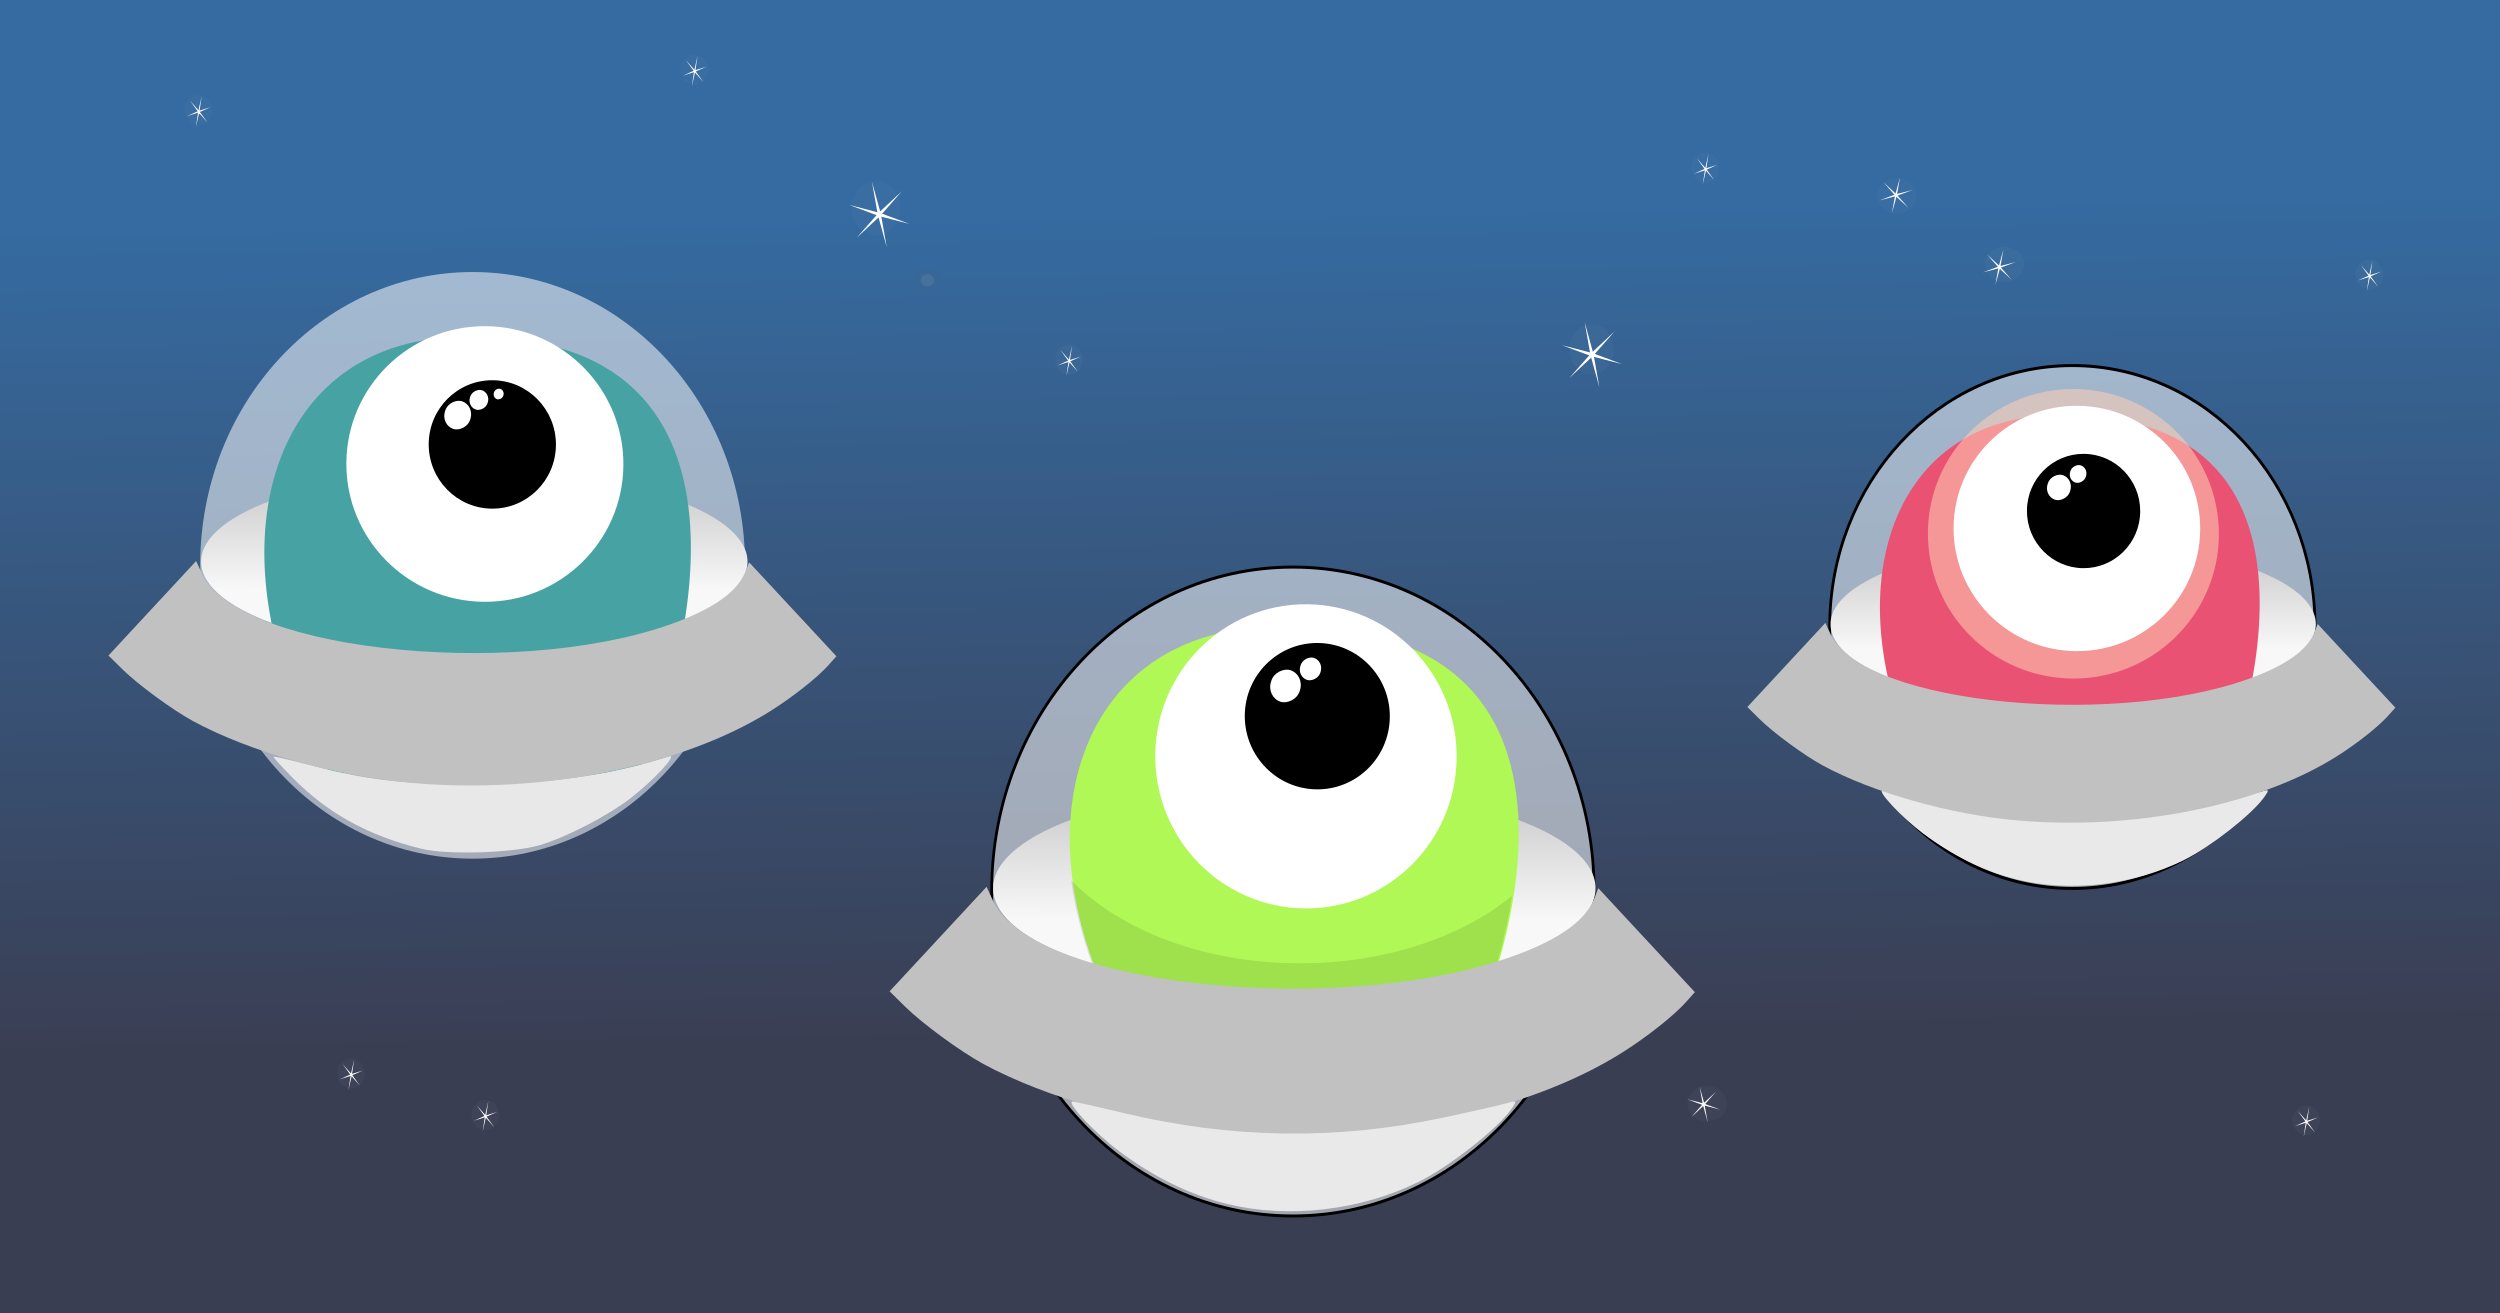 <svg xmlns="http://www.w3.org/2000/svg" viewBox="0 0 600 315.12"><defs><filter id="b" height="1.702" width="1.659" color-interpolation-filters="sRGB" y="-.351" x="-.33"><feGaussianBlur stdDeviation="12.517"/></filter><filter id="i" width="1.659" y="-.351" x="-.33" height="1.702" color-interpolation-filters="sRGB"><feGaussianBlur stdDeviation="12.517"/></filter><filter id="g" width="1.659" y="-.351" x="-.33" height="1.702" color-interpolation-filters="sRGB"><feGaussianBlur stdDeviation="12.517"/></filter><filter id="f" width="1.659" y="-.351" x="-.33" height="1.702" color-interpolation-filters="sRGB"><feGaussianBlur stdDeviation="12.517"/></filter><filter id="e" width="1.659" y="-.351" x="-.33" height="1.702" color-interpolation-filters="sRGB"><feGaussianBlur stdDeviation="12.517"/></filter><filter id="d" width="1.659" y="-.351" x="-.33" height="1.702" color-interpolation-filters="sRGB"><feGaussianBlur stdDeviation="12.517"/></filter><filter id="c" width="1.659" y="-.351" x="-.33" height="1.702" color-interpolation-filters="sRGB"><feGaussianBlur stdDeviation="12.517"/></filter><filter id="h" width="1.659" y="-.351" x="-.33" height="1.702" color-interpolation-filters="sRGB"><feGaussianBlur stdDeviation="12.517"/></filter><filter id="j" width="1.659" y="-.351" x="-.33" height="1.702" color-interpolation-filters="sRGB"><feGaussianBlur stdDeviation="12.517"/></filter><filter id="k" width="1.659" y="-.351" x="-.33" height="1.702" color-interpolation-filters="sRGB"><feGaussianBlur stdDeviation="12.517"/></filter><filter id="l" width="1.659" y="-.351" x="-.33" height="1.702" color-interpolation-filters="sRGB"><feGaussianBlur stdDeviation="12.517"/></filter><filter id="m" width="1.659" y="-.351" x="-.33" height="1.702" color-interpolation-filters="sRGB"><feGaussianBlur stdDeviation="12.517"/></filter><filter id="n" width="1.659" y="-.351" x="-.33" height="1.702" color-interpolation-filters="sRGB"><feGaussianBlur stdDeviation="12.517"/></filter><linearGradient id="a" y2="-406.74" gradientUnits="userSpaceOnUse" x2="800.5" gradientTransform="matrix(.426 0 0 .702 -811.32 1777)" y1="-418.38" x1="334.01"><stop offset="0" stop-color="#3a3e53"/><stop offset="1" stop-color="#356ba1"/></linearGradient><linearGradient id="o" y2="-54.364" gradientUnits="userSpaceOnUse" x2="167.24" y1="192.79" x1="165.69"><stop offset="0" stop-color="#f8f8f8"/><stop offset="1" stop-color="#c1c1c1"/></linearGradient></defs><g transform="translate(1770.4 -419.72)"><rect transform="matrix(0 -1 -1 0 0 0)" rx="0" ry="0" height="600" width="315.12" y="1170.4" x="-734.84" fill="url(#a)"/><g fill-rule="evenodd" fill="#fff"><path d="M-1386.54 512.701l-1.974-7.15-5.234 4.879 4.757-5.417-6.537-2.448 6.73 1.733-1.301-7.327 1.973 7.15 5.235-4.879-4.758 5.418 6.537 2.447-6.73-1.732z"/><path d="M782.22-5.724c0 23.626-20.396 42.778-45.556 42.778s-45.556-19.152-45.556-42.778 20.396-42.778 45.556-42.778S782.22-29.35 782.22-5.724z" transform="matrix(.118 0 0 .14 -1475.37 504.33)" opacity=".156" filter="url(#b)"/></g><g fill-rule="evenodd" fill="#fff"><path d="M761.5 423.11c0 31.894-25.856 57.75-57.75 57.75S646 455.004 646 423.11s25.856-57.75 57.75-57.75 57.75 25.856 57.75 57.75z" transform="matrix(.028 -.003 .003 .025 -1568.79 478.553)" opacity=".078" stroke="#5d5d5d" stroke-width="115.99"/><path d="M-1557.577 479.048l-1.974-7.15-5.234 4.878 4.757-5.417-6.537-2.448 6.731 1.733-1.302-7.326 1.973 7.15 5.235-4.88-4.758 5.418 6.537 2.448-6.73-1.733z"/><path d="M782.22-5.724c0 23.626-20.396 42.778-45.556 42.778s-45.556-19.152-45.556-42.778 20.396-42.778 45.556-42.778S782.22-29.35 782.22-5.724z" transform="matrix(.127 0 0 .153 -1653.73 470.613)" opacity=".156" filter="url(#c)"/></g><g fill-rule="evenodd" fill="#fff"><path d="M-1291.514 488.135l1.077-3.904 2.858 2.664-2.597-2.958 3.569-1.336-3.675.946.71-4-1.076 3.904-2.858-2.664 2.597 2.958-3.569 1.336 3.675-.946z"/><path d="M782.22-5.724c0 23.626-20.396 42.778-45.556 42.778s-45.556-19.152-45.556-42.778 20.396-42.778 45.556-42.778S782.22-29.35 782.22-5.724z" transform="matrix(.104 0 0 .099 -1365.93 483.729)" opacity=".156" filter="url(#d)"/></g><g fill-rule="evenodd" fill="#fff"><path d="M-1316.33 470.855l1.078-3.904 2.858 2.664-2.597-2.958 3.569-1.336-3.675.946.71-4-1.077 3.903-2.857-2.663 2.597 2.957-3.569 1.337 3.675-.946z"/><path d="M782.22-5.724c0 23.626-20.396 42.778-45.556 42.778s-45.556-19.152-45.556-42.778 20.396-42.778 45.556-42.778S782.22-29.35 782.22-5.724z" transform="matrix(.104 0 0 .099 -1391.835 467.32)" opacity=".156" filter="url(#e)"/></g><g fill-rule="evenodd" fill="#fff"><path d="M-1360.552 689.073l-1.078-3.904-2.858 2.664 2.598-2.958-3.57-1.336 3.675.946-.71-4 1.077 3.904 2.858-2.664-2.598 2.958 3.57 1.336-3.675-.946z"/><path d="M782.22-5.724c0 23.626-20.396 42.778-45.556 42.778s-45.556-19.152-45.556-42.778 20.396-42.778 45.556-42.778S782.22-29.35 782.22-5.724z" transform="matrix(.104 0 0 .099 -1437.3 685.19)" opacity=".156" filter="url(#f)"/></g><g fill-rule="evenodd" fill="#fff"><path d="M-1654.562 691.302l.759-3.331 2.014 2.273-1.83-2.524 2.515-1.14-2.59.807.501-3.414-.76 3.331-2.013-2.273 1.83 2.524-2.515 1.14 2.59-.807z"/><path d="M782.22-5.724c0 23.626-20.396 42.778-45.556 42.778s-45.556-19.152-45.556-42.778 20.396-42.778 45.556-42.778S782.22-29.35 782.22-5.724z" transform="matrix(.073 0 0 .084 -1707.733 687.763)" opacity=".156" filter="url(#g)"/></g><g fill-rule="evenodd" fill="#fff"><path d="M-1514.474 510.019l.76-3.332 2.013 2.273-1.83-2.524 2.515-1.14-2.59.807.501-3.414-.759 3.332-2.014-2.274 1.83 2.525-2.515 1.14 2.59-.807z"/><path d="M782.22-5.724c0 23.626-20.396 42.778-45.556 42.778s-45.556-19.152-45.556-42.778 20.396-42.778 45.556-42.778S782.22-29.35 782.22-5.724z" transform="matrix(.073 0 0 .084 -1567.645 506.48)" opacity=".156" filter="url(#h)"/></g><g fill-rule="evenodd" fill="#fff"><path d="M-1604.356 440.46l.759-3.332 2.014 2.273-1.83-2.524 2.515-1.14-2.59.807.5-3.414-.758 3.332-2.015-2.274 1.831 2.524-2.515 1.141 2.59-.807z"/><path d="M782.22-5.724c0 23.626-20.396 42.778-45.556 42.778s-45.556-19.152-45.556-42.778 20.396-42.778 45.556-42.778S782.22-29.35 782.22-5.724z" transform="matrix(.073 0 0 .084 -1657.527 436.92)" opacity=".156" filter="url(#i)"/></g><g fill-rule="evenodd" fill="#fff"><path d="M-1361.734 464.009l.76-3.332 2.013 2.273-1.83-2.524 2.515-1.14-2.59.807.501-3.414-.759 3.332-2.014-2.274 1.83 2.525-2.515 1.14 2.59-.807z"/><path d="M782.22-5.724c0 23.626-20.396 42.778-45.556 42.778s-45.556-19.152-45.556-42.778 20.396-42.778 45.556-42.778S782.22-29.35 782.22-5.724z" transform="matrix(.073 0 0 .084 -1414.905 460.47)" opacity=".156" filter="url(#j)"/></g><g fill-rule="evenodd" fill="#fff"><path d="M-1202.374 489.629l.76-3.332 2.013 2.273-1.83-2.524 2.515-1.14-2.59.807.501-3.414-.759 3.332-2.014-2.274 1.83 2.525-2.515 1.14 2.59-.807z"/><path d="M782.22-5.724c0 23.626-20.396 42.778-45.556 42.778s-45.556-19.152-45.556-42.778 20.396-42.778 45.556-42.778S782.22-29.35 782.22-5.724z" transform="matrix(.073 0 0 .084 -1255.545 486.09)" opacity=".156" filter="url(#k)"/></g><g fill-rule="evenodd" fill="#fff"><path d="M-1217.534 692.609l.76-3.332 2.013 2.273-1.83-2.524 2.515-1.14-2.59.807.501-3.414-.759 3.332-2.014-2.274 1.83 2.525-2.515 1.14 2.59-.807z"/><path d="M782.22-5.724c0 23.626-20.396 42.778-45.556 42.778s-45.556-19.152-45.556-42.778 20.396-42.778 45.556-42.778S782.22-29.35 782.22-5.724z" transform="matrix(.073 0 0 .084 -1270.705 689.07)" opacity=".156" filter="url(#l)"/></g><g fill-rule="evenodd" fill="#fff"><path d="M-1723.374 450.179l.76-3.332 2.013 2.273-1.83-2.524 2.515-1.14-2.59.807.501-3.414-.759 3.332-2.014-2.274 1.83 2.525-2.515 1.14 2.59-.807z"/><path d="M782.22-5.724c0 23.626-20.396 42.778-45.556 42.778s-45.556-19.152-45.556-42.778 20.396-42.778 45.556-42.778S782.22-29.35 782.22-5.724z" transform="matrix(.073 0 0 .084 -1776.545 446.64)" opacity=".156" filter="url(#m)"/></g><g fill-rule="evenodd" fill="#fff"><path d="M-1686.774 681.359l.76-3.332 2.013 2.273-1.83-2.524 2.515-1.14-2.59.807.501-3.414-.759 3.332-2.014-2.274 1.83 2.525-2.515 1.14 2.59-.807z"/><path d="M782.22-5.724c0 23.626-20.396 42.778-45.556 42.778s-45.556-19.152-45.556-42.778 20.396-42.778 45.556-42.778S782.22-29.35 782.22-5.724z" transform="matrix(.073 0 0 .084 -1739.945 677.82)" opacity=".156" filter="url(#n)"/></g><g transform="matrix(2.556 0 0 2.752 2552 -546.97)"><path d="M-1621.123 400.572c0 14.127-11.452 25.58-25.58 25.58-14.127 0-25.58-11.453-25.58-25.58 0-14.128 11.453-25.58 25.58-25.58 14.128 0 25.58 11.452 25.58 25.58z" fill-rule="evenodd" fill="#fff" fill-opacity=".539"/><path d="M312.22 139.8c0 95.729-77.604 173.33-173.33 173.33-95.729 0-173.33-77.604-173.33-173.33 0-95.729 77.604-173.33 173.33-173.33 95.729 0 173.33 77.604 173.33 173.33z" transform="matrix(.148 0 0 .046 -1667.1 393.82)" fill-rule="evenodd" fill="url(#o)"/><path d="M-1660.1 418.66c-11.946-18.984-5.96-38.394 13.152-37.985 31.596-.269 18.448 33.883 15.658 38.161z" fill="#47a3a3"/><path d="M-1632.546 391.843c-.056 6.636-5.924 11.968-13.107 11.907s-12.96-5.49-12.905-12.127 5.925-11.968 13.108-11.907 12.96 5.49 12.904 12.127z" fill-rule="evenodd" fill="#fff"/><path d="M-1638.88 390.079c-.025 3.092-2.72 5.576-6.02 5.548s-5.951-2.558-5.926-5.65 2.721-5.577 6.02-5.549 5.952 2.558 5.927 5.65z" fill-rule="evenodd"/><rect transform="matrix(-.313 .95 -.96 -.282 0 0)" rx="1.227" ry="1.235" height="2.471" width="2.549" y="1442.8" x="835.24" fill-rule="evenodd" fill="#fff"/><rect transform="matrix(-.313 .95 -.96 -.282 0 0)" rx=".856" ry=".862" height="1.724" width="1.778" y="1441.7" x="833.79" fill-rule="evenodd" fill="#fff"/><rect transform="matrix(-.313 .95 -.96 -.282 0 0)" rx=".457" ry=".46" height=".919" width=".948" y="1440.5" x="833.19" fill-rule="evenodd" fill="#fff"/><path d="M-1651.5 425.29c-4.955-1.127-8.764-3.067-12.035-6.127-1.069-1-1.905-1.854-1.86-1.9.046-.046 1.417.242 3.046.64 5.682 1.386 8.767 1.73 15.56 1.73 7.265 0 12.793-.715 18.525-2.393.89-.26-1.402 2.049-3.603 3.632-2.162 1.554-6.064 3.429-8.549 4.105-2.522.688-8.676.861-11.084.313z" fill-rule="evenodd" fill="#e8e8e8"/><path d="M-1652.4 419.55c-7.086-.577-15.248-2.719-20.555-5.396-1.93-.974-5.173-3.183-6.624-4.512l-1.315-1.206 4.115-4.12 4.115-4.12.563 1.13c3.473 6.968 31.108 9.345 45.353 3.9 3.172-1.212 5.01-2.554 5.683-4.15l.326-.77 4.097 4.097 4.098 4.097-.785.813c-1.005 1.043-3.276 2.712-5.343 3.926-8.253 4.848-21.421 7.312-33.728 6.31z" fill="#c1c1c1"/><path d="M-1636.8 407.7l1.912 11.258M-1625.3 405.16l5.948 7.86M-1652.5 408.34l-1.062 11.258M-1665.4 406.43l-5.098 8.496M-1672 401.97l-6.585 7.647" fill="none"/></g><g transform="translate(231.32 -82.52) scale(1.149)"><path d="M312.22 139.8c0 95.729-77.604 173.33-173.33 173.33-95.729 0-173.33-77.604-173.33-173.33 0-95.729 77.604-173.33 173.33-173.33 95.729 0 173.33 77.604 173.33 173.33z" transform="matrix(.363 0 0 .391 -1522.5 568.67)" fill-rule="evenodd" fill-opacity=".539" stroke="#000" stroke-width="1.605" fill="#fff"/><path d="M312.22 139.8c0 95.729-77.604 173.33-173.33 173.33-95.729 0-173.33-77.604-173.33-173.33 0-95.729 77.604-173.33 173.33-173.33 95.729 0 173.33 77.604 173.33 173.33z" transform="matrix(.363 0 0 .123 -1522.2 605.44)" fill="url(#o)" fill-rule="evenodd"/><path d="M-1475.3 567.98c-42.843.229-56.338 44.604-29.7 88.508.064 2.554 5.285 4.615 11.715 4.615 4.84 0 8.988-1.17 10.774-2.837.566 2.366 5.568 4.218 11.658 4.218 5.912 0 10.803-1.744 11.602-4.01 1.709 1.734 5.946 2.96 10.906 2.96 5.337 0 9.84-1.423 11.254-3.367h.01l.085-.132c.01-.006.01-.013.01-.02 6.778-10.62 37.392-90.127-36.244-89.917-.7-.02-1.384-.023-2.068-.02z" fill="#b0f855"/><path d="M-1437.882 595.384c-.135 17.543-14.337 31.635-31.719 31.475s-31.364-14.512-31.228-32.055 14.337-31.635 31.72-31.475 31.363 14.512 31.227 32.055z" fill-rule="evenodd" fill="#fff"/><path d="M-1451.84 586.843c-.065 8.443-6.9 15.225-15.264 15.147s-15.094-6.984-15.029-15.426 6.9-15.225 15.265-15.148 15.094 6.984 15.028 15.427z" fill-rule="evenodd"/><rect rx="3.328" transform="matrix(-.293 .956 -.953 -.301 0 0)" ry="3.152" width="6.911" y="1236.5" x="993.96" height="6.305" fill-rule="evenodd" fill="#fff"/><rect rx="2.321" transform="matrix(-.293 .956 -.953 -.301 0 0)" ry="2.199" width="4.822" y="1233.5" x="990.03" height="4.399" fill-rule="evenodd" fill="#fff"/><path d="M-1518.4 621c1.472 11.233 5.759 23.36 13.097 35.455.064 2.554 5.278 4.61 11.708 4.61 4.84 0 8.992-1.163 10.778-2.83.566 2.365 5.572 4.214 11.662 4.214 5.912 0 10.794-1.738 11.593-4.004 1.709 1.733 5.944 2.953 10.904 2.953 5.337 0 9.847-1.417 11.26-3.361h.012c.026-.04.053-.094.08-.136.01-.006.01-.02.011-.025 2.568-4.024 8.554-17.934 10.996-33.65-10.482 8.61-26.434 14.1-44.295 14.1-19.997 0-37.592-6.89-47.808-17.327z" opacity=".099"/><path d="M-1486.2 673.62c-17.439-1.528-37.525-7.204-50.586-14.296-4.75-2.58-12.731-8.433-16.3-11.955l-3.237-3.194 10.127-10.915 10.127-10.915 1.384 2.99c8.546 18.463 76.555 24.76 111.61 10.335 7.806-3.212 12.328-6.767 13.986-10.993l.802-2.043 10.083 10.856 10.083 10.856-1.93 2.155c-2.473 2.763-8.062 7.184-13.15 10.402-20.31 12.845-52.715 19.373-83.001 16.72z" fill="#c1c1c1"/><path d="M-1485.72 688.61c-7.766-1.882-15.472-5.641-22.702-11.076-5.126-3.853-11.2-10.358-9.671-10.358.268 0 5.136 1.107 10.818 2.46 22.304 5.31 44.128 5.65 66.08 1.027 6.187-1.303 12.337-2.693 13.668-3.09 2.264-.672 2.328-.59 1 1.287-2.892 4.087-12.866 11.915-19.176 15.05-12.153 6.04-27.198 7.807-40.018 4.7z" fill-rule="evenodd" fill="#e9e9e9"/></g><g transform="translate(14)"><path d="M312.22 139.8c0 95.729-77.604 173.33-173.33 173.33-95.729 0-173.33-77.604-173.33-173.33 0-95.729 77.604-173.33 173.33-173.33 95.729 0 173.33 77.604 173.33 173.33z" transform="matrix(.336 0 0 .362 -1333.7 519.59)" fill-rule="evenodd" fill-opacity=".539" stroke="#000" stroke-width="1.994" fill="#fff"/><path d="M312.22 139.8c0 95.729-77.604 173.33-173.33 173.33-95.729 0-173.33-77.604-173.33-173.33 0-95.729 77.604-173.33 173.33-173.33 95.729 0 173.33 77.604 173.33 173.33z" transform="matrix(.336 0 0 .114 -1333.5 553.59)" fill="url(#o)" fill-rule="evenodd"/><path d="M-1319.2 612.53c-27.183-46.507-13.564-94.06 29.928-93.057 71.897-.658 41.979 83.008 35.63 93.489z" fill="#ea5273"/><path d="M-1251.87 548.147c-.15 19.186-15.906 34.597-35.19 34.422s-34.795-15.871-34.645-35.057 15.906-34.597 35.19-34.422 34.795 15.871 34.645 35.057z" opacity=".543" fill-rule="evenodd" fill="#ffd1b7"/><path d="M-1256.353 546.824c-.128 16.26-13.481 29.32-29.826 29.171s-29.49-13.45-29.363-29.709 13.48-29.32 29.825-29.171 29.491 13.45 29.364 29.709z" fill-rule="evenodd" fill="#fff"/><path d="M-1270.75 542.488c-.059 7.576-6.192 13.662-13.698 13.593s-13.545-6.267-13.486-13.844 6.191-13.661 13.698-13.592 13.544 6.267 13.486 13.843z" fill-rule="evenodd"/><rect rx="2.986" transform="matrix(-.293 .956 -.953 -.301 0 0)" ry="2.829" width="6.202" y="1074.2" x="897.41" height="5.658" fill-rule="evenodd" fill="#fff"/><rect rx="2.083" transform="matrix(-.293 .956 -.953 -.301 0 0)" ry="1.974" width="4.327" y="1071.6" x="893.88" height="3.947" fill-rule="evenodd" fill="#fff"/><g fill="none"><path d="M-1264.568 587.61l4.35 27.58M-1238.467 581.365l13.534 19.254M-1300.336 589.171l-2.416 27.58M-1329.82 584.488l-11.6 20.815M-1344.804 573.56l-14.984 18.733"/></g><path d="M-1300.2 630.81c-7.766-1.882-15.472-5.641-22.702-11.076-5.126-3.853-11.2-10.358-9.671-10.358.268 0 5.136 1.107 10.818 2.46 22.304 5.31 44.128 5.65 66.08 1.027 6.187-1.303 12.337-2.693 13.668-3.09 2.264-.672 2.328-.59 1 1.287-2.892 4.087-12.866 11.915-19.176 15.05-12.153 6.04-27.198 7.807-40.018 4.7z" fill-rule="evenodd" fill="#e9e9e9"/><path d="M-1300.2 616.63c-16.125-1.412-34.698-6.661-46.774-13.219-4.393-2.385-11.771-7.797-15.072-11.054l-2.993-2.954 9.364-10.093 9.364-10.093 1.28 2.765c7.902 17.072 70.787 22.895 103.2 9.556 7.218-2.97 11.4-6.257 12.933-10.165l.741-1.89 9.324 10.039 9.323 10.038-1.784 1.993c-2.288 2.555-7.455 6.642-12.159 9.617-18.78 11.877-48.743 17.913-76.748 15.46z" fill="#c1c1c1"/></g></g></svg>